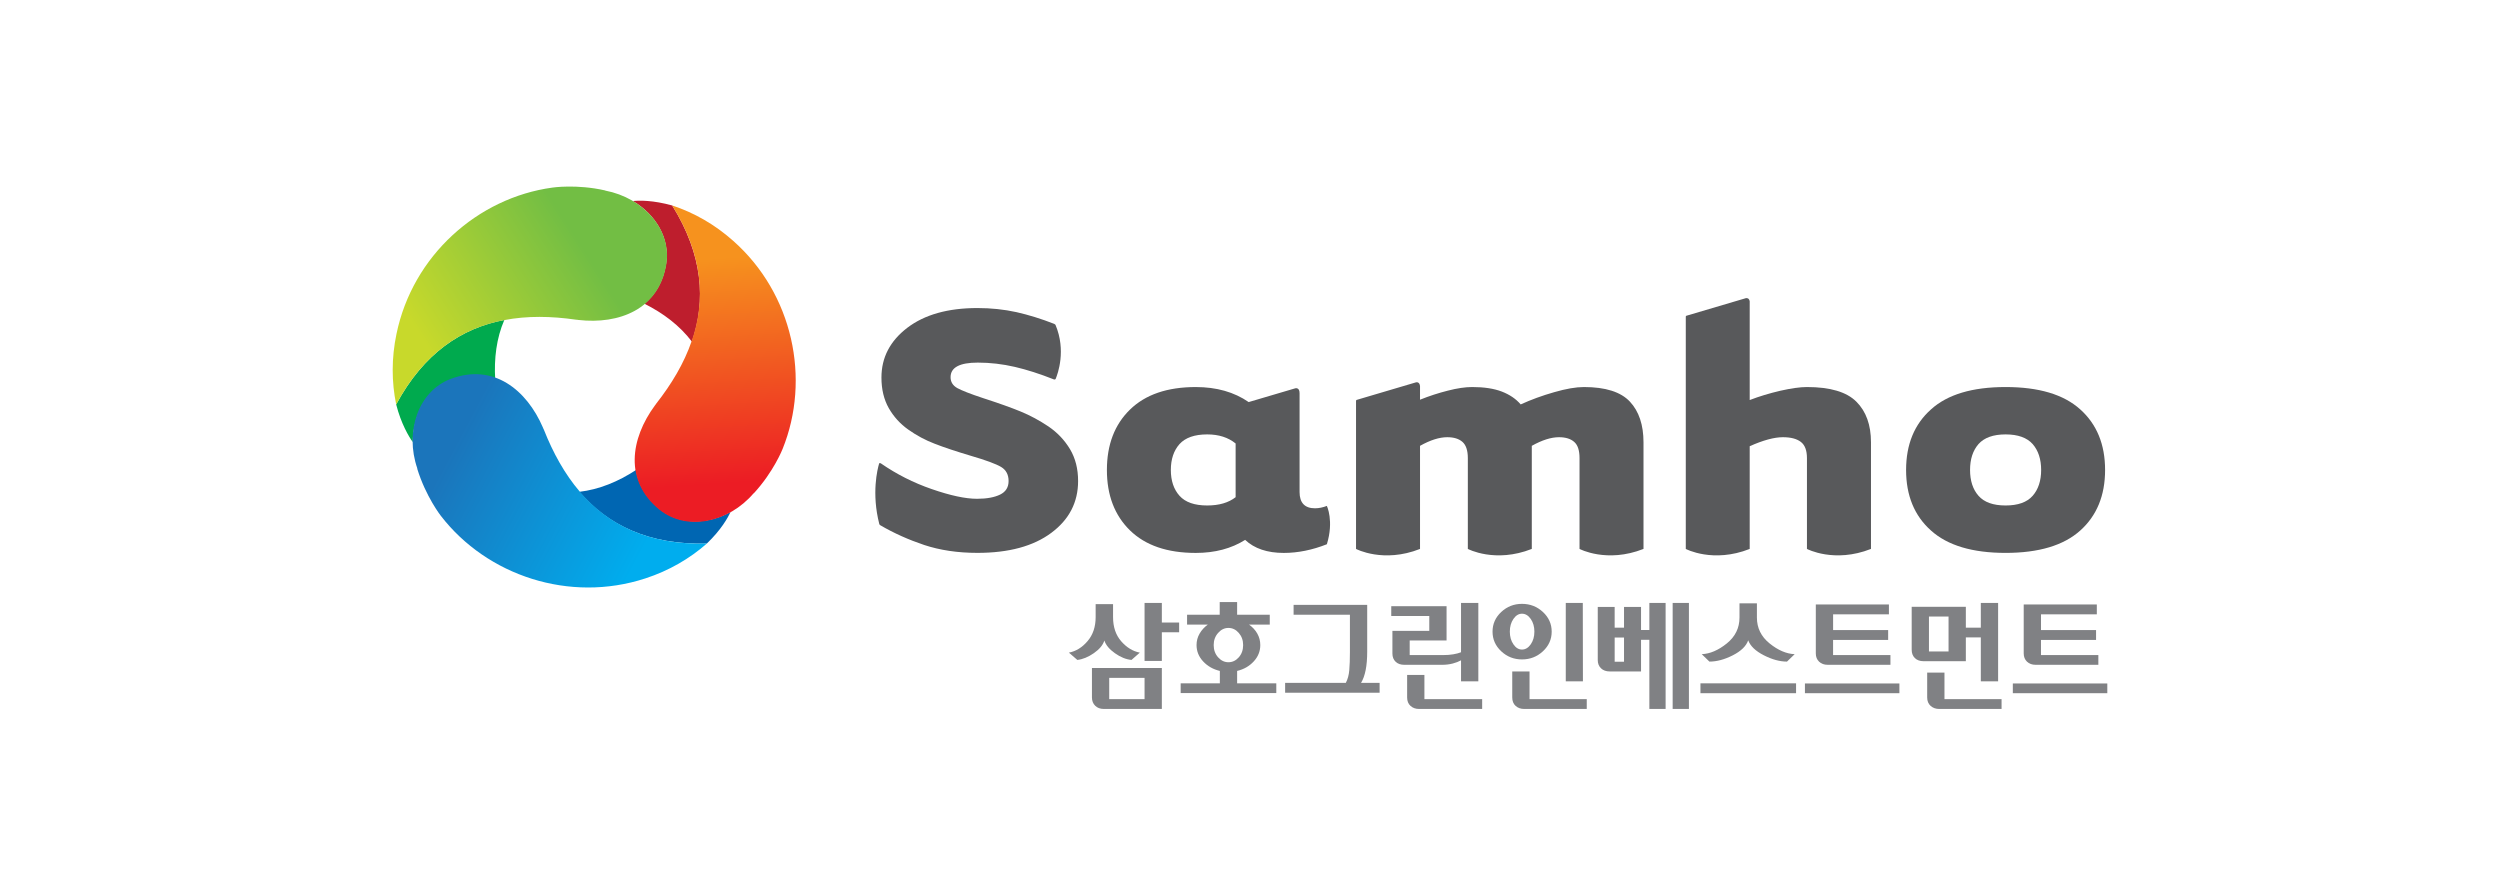<?xml version="1.0" encoding="utf-8"?>
<!-- Generator: Adobe Illustrator 16.0.0, SVG Export Plug-In . SVG Version: 6.00 Build 0)  -->
<!DOCTYPE svg PUBLIC "-//W3C//DTD SVG 1.1//EN" "http://www.w3.org/Graphics/SVG/1.1/DTD/svg11.dtd">
<svg version="1.1" id="Layer_1" xmlns="http://www.w3.org/2000/svg" xmlns:xlink="http://www.w3.org/1999/xlink" x="0px" y="0px"
	 width="335px" height="120px" viewBox="0 0 335 120" enable-background="new 0 0 335 120" xml:space="preserve">
<g>
	<g>
		<path fill="#BE1E2D" d="M90.079,27.535c-2.58-0.717-4.409-0.683-5.266-0.595c3.082,1.838,4.976,5.016,4.45,8.396
			c-0.371,2.38-1.431,4.14-2.909,5.367c2.53,1.259,4.761,2.957,6.359,5.076C94.618,40.273,94.188,34.153,90.079,27.535z"/>
		<path fill="#0066B2" d="M94.714,72.837c1.925-1.847,2.813-3.448,3.175-4.236c-3.142,1.725-6.854,1.76-9.501-0.395
			c-1.86-1.53-2.85-3.335-3.165-5.225c-2.356,1.549-4.963,2.625-7.598,2.923C81.416,70.336,86.923,73.047,94.714,72.837z"/>
		<path fill="#00AA4E" d="M53.087,54.192c0.656,2.591,1.716,4.344,2.218,5.042c0.068-3.58,1.758-6.994,4.951-8.219
			c2.251-0.858,4.308-0.815,6.102-0.149c-0.171-2.81,0.167-5.559,1.221-7.992C61.854,43.958,56.781,47.328,53.087,54.192z"/>
		<linearGradient id="SVGID_1_" gradientUnits="userSpaceOnUse" x1="94.41" y1="34.707" x2="96.425" y2="64.82">
			<stop  offset="0" style="stop-color:#F6921E"/>
			<stop  offset="1" style="stop-color:#EC1C24"/>
		</linearGradient>
		<path fill="url(#SVGID_1_)" d="M98.257,32.281c-2.485-2.215-5.278-3.791-8.178-4.746c0.004,0.009,0.012,0.027,0.012,0.036
			c4.118,6.625,4.491,12.649,2.583,18.165c-1.011,2.932-2.67,5.716-4.746,8.36c-0.018,0.034-0.044,0.077-0.07,0.104
			c-0.026,0.026-0.048,0.063-0.071,0.097c-0.007,0.017-0.007,0.017-0.029,0.034c-3.27,4.439-4.155,10.111,0.607,13.972
			c3.643,2.925,9.224,1.761,12.624-2.207l0.017,0.011c2.671-2.897,3.861-5.945,3.861-5.945
			C108.662,50.787,106.259,39.361,98.257,32.281z"/>
		<linearGradient id="SVGID_2_" gradientUnits="userSpaceOnUse" x1="86.273" y1="73.54" x2="60.721" y2="59.968">
			<stop  offset="0" style="stop-color:#00ADEE"/>
			<stop  offset="1" style="stop-color:#1B75BB"/>
		</linearGradient>
		<path fill="url(#SVGID_2_)" d="M86.483,77.505c3.168-1.034,5.928-2.645,8.231-4.668c-0.013,0-0.027,0-0.036,0
			c-7.8,0.203-13.193-2.52-16.983-6.95c-2.013-2.354-3.58-5.184-4.818-8.317c-0.023-0.025-0.044-0.068-0.057-0.114
			c-0.011-0.033-0.032-0.069-0.045-0.104c-0.008-0.018-0.015-0.026-0.015-0.043c-2.18-5.07-6.636-8.694-12.372-6.533
			c-4.364,1.665-6.171,7.066-4.462,12.012l-0.021,0.01c1.158,3.764,3.179,6.337,3.179,6.337
			C65.268,77.136,76.33,80.831,86.483,77.505z"/>
		<linearGradient id="SVGID_3_" gradientUnits="userSpaceOnUse" x1="57.05" y1="46.467" x2="78.028" y2="33.045">
			<stop  offset="0.006" style="stop-color:#C8D92B"/>
			<stop  offset="1" style="stop-color:#72BE44"/>
		</linearGradient>
		<path fill="url(#SVGID_3_)" d="M53.131,44.737c-0.684,3.257-0.661,6.453-0.044,9.463c0.009-0.017,0.013-0.027,0.017-0.034
			c3.704-6.862,8.75-10.191,14.476-11.275c3.042-0.588,6.282-0.535,9.607-0.053c0.043,0,0.089,0,0.132,0.008
			c0.039,0.017,0.083,0.017,0.114,0.017c0.021,0,0.026,0,0.051,0.009c5.474,0.63,10.838-1.427,11.81-7.485
			c0.736-4.603-3.054-8.868-8.193-9.849v-0.016c-3.837-0.876-7.069-0.385-7.069-0.385C64.004,26.501,55.293,34.267,53.131,44.737z"
			/>
	</g>
	<g>
		<path fill="#58595B" d="M140.498,57.15c-1.199-0.804-2.443-1.48-3.73-2.006c-1.292-0.533-2.972-1.128-5.049-1.801
			c-1.699-0.561-2.846-1.016-3.441-1.34c-0.6-0.341-0.901-0.822-0.901-1.462c0-1.304,1.215-1.952,3.65-1.952
			c1.66,0,3.317,0.193,4.973,0.577c1.606,0.376,3.339,0.927,5.212,1.673l0,0c0,0,0.194,0.069,0.251-0.079
			c0.288-0.692,1.417-3.8-0.026-7.224c-0.019-0.024-0.075-0.096-0.179-0.139c-1.747-0.686-3.427-1.2-5.041-1.567
			c-1.663-0.367-3.413-0.551-5.244-0.551c-3.948,0-7.081,0.883-9.393,2.644c-2.31,1.767-3.466,3.98-3.466,6.669
			c0,1.583,0.329,2.949,0.985,4.105c0.653,1.139,1.519,2.101,2.613,2.871c1.1,0.781,2.286,1.419,3.572,1.908
			c1.287,0.5,2.884,1.026,4.788,1.595c2.043,0.595,3.407,1.102,4.081,1.505c0.665,0.403,0.998,1.034,0.998,1.883
			c0,0.84-0.376,1.443-1.138,1.818c-0.758,0.369-1.785,0.562-3.091,0.562c-1.553,0-3.581-0.437-6.083-1.305
			c-2.435-0.841-4.702-1.987-6.812-3.447v0.007c-0.171-0.122-0.227,0.027-0.227,0.027l0,0c-0.221,0.745-1.033,3.973,0.026,8.105
			c0.007,0.026,0.043,0.107,0.118,0.148c1.842,1.077,3.808,1.953,5.887,2.651c2.119,0.702,4.491,1.061,7.143,1.061
			c4.201,0,7.495-0.893,9.893-2.678c2.398-1.777,3.598-4.099,3.598-6.95c0-1.629-0.358-3.048-1.081-4.264
			C142.655,58.981,141.695,57.964,140.498,57.15z"/>
		<path fill="#58595B" d="M176.206,68.111c-1.366,0-2.063-0.736-2.063-2.173V52.686c0-0.806-0.554-0.655-0.571-0.655l-6.25,1.846
			c-1.94-1.339-4.304-2.013-7.092-2.013c-3.808,0-6.745,1.007-8.811,3.02c-2.061,2.005-3.094,4.701-3.094,8.099
			c0,3.379,1.033,6.072,3.094,8.089c2.066,2.013,5.002,3.019,8.811,3.019c2.573,0,4.779-0.586,6.619-1.749
			c1.231,1.163,2.959,1.749,5.182,1.749c1.9,0,3.826-0.395,5.769-1.163c0.964-3.126,0-5.137,0-5.137
			C177.27,67.998,176.74,68.111,176.206,68.111z M165.574,66.622c-0.949,0.745-2.224,1.112-3.808,1.112
			c-1.694,0-2.93-0.43-3.708-1.296c-0.77-0.856-1.165-2.022-1.165-3.457c0-1.454,0.395-2.609,1.165-3.477
			c0.778-0.855,2.013-1.294,3.708-1.294c1.553,0,2.823,0.412,3.808,1.217V66.622z"/>
		<path fill="#58595B" d="M212.247,51.863c-1.068,0-2.392,0.227-3.992,0.691c-1.609,0.457-3.103,1.008-4.483,1.638
			c-0.631-0.744-1.475-1.314-2.534-1.724c-1.058-0.405-2.383-0.605-3.969-0.605c-0.92,0-2.002,0.159-3.253,0.482
			c-1.252,0.315-2.495,0.717-3.733,1.217V51.74c-0.053-0.55-0.421-0.535-0.534-0.508l-7.963,2.356
			c-0.021,0.008-0.072,0.053-0.078,0.114v19.855c0,0,3.654,1.943,8.575,0V59.741c1.374-0.77,2.591-1.155,3.651-1.155
			c0.884,0,1.558,0.21,2.038,0.631c0.475,0.419,0.718,1.146,0.718,2.169c0,1.375,0,5.429,0,12.17l0,0c0,0,3.646,1.943,8.57,0V59.741
			c1.374-0.77,2.592-1.155,3.646-1.155c0.88,0,1.563,0.21,2.037,0.631c0.481,0.419,0.714,1.146,0.714,2.169c0,1.375,0,5.429,0,12.17
			l0,0c0,0,3.652,1.943,8.572,0c0-8.293,0-13.052,0-14.287c0-2.328-0.61-4.149-1.819-5.445
			C217.192,52.52,215.135,51.863,212.247,51.863z"/>
		<path fill="#58595B" d="M242.132,51.863c-0.915,0-2.1,0.167-3.57,0.497c-1.463,0.344-2.828,0.754-4.102,1.246V40.377
			c-0.074-0.428-0.363-0.447-0.496-0.428l-7.992,2.364c0,0-0.077,0.034-0.077,0.122v31.123c0,0,3.641,1.943,8.565,0V59.794
			c1.799-0.805,3.282-1.208,4.447-1.208c1.06,0,1.86,0.21,2.407,0.631c0.548,0.419,0.817,1.146,0.817,2.169c0,1.375,0,5.429,0,12.17
			l0,0c0,0,3.655,1.943,8.58,0c0-8.293,0-13.052,0-14.287c0-2.328-0.657-4.149-1.961-5.445
			C247.447,52.52,245.243,51.863,242.132,51.863z"/>
		<path fill="#58595B" d="M278.75,54.856c-2.222-2.003-5.559-2.993-10.002-2.993c-4.442,0-7.776,0.99-9.991,2.993
			c-2.232,1.988-3.341,4.694-3.341,8.125c0,3.414,1.108,6.127,3.341,8.114c2.215,1.996,5.549,2.993,9.991,2.993
			c4.443,0,7.78-0.997,10.002-2.993c2.221-1.987,3.332-4.7,3.332-8.114C282.082,59.55,280.971,56.844,278.75,54.856z
			 M272.378,66.438c-0.763,0.866-1.969,1.296-3.63,1.296c-1.658,0-2.864-0.43-3.627-1.296c-0.757-0.856-1.134-2.022-1.134-3.457
			c0-1.454,0.377-2.609,1.134-3.477c0.763-0.855,1.969-1.294,3.627-1.294c1.661,0,2.867,0.439,3.63,1.294
			c0.753,0.868,1.136,2.023,1.136,3.477C273.514,64.416,273.131,65.582,272.378,66.438z"/>
	</g>
	<g>
		<path fill="#808184" d="M149.15,80.951V82.7c0,1.315,0.363,2.393,1.089,3.227c0.726,0.834,1.558,1.344,2.496,1.526l-1.115,0.978
			c-0.732-0.068-1.473-0.369-2.221-0.9c-0.75-0.531-1.221-1.101-1.415-1.706c-0.184,0.605-0.652,1.172-1.407,1.698
			c-0.756,0.524-1.493,0.828-2.213,0.908l-1.132-0.978c0.949-0.183,1.784-0.696,2.504-1.545c0.72-0.847,1.081-1.914,1.081-3.208
			v-1.749H149.15z M155.687,89.514V95h-7.771c-0.48,0-0.866-0.142-1.158-0.428c-0.291-0.286-0.438-0.656-0.438-1.114v-3.944H155.687
			z M153.371,93.682v-2.85h-4.735v2.85H153.371z M155.687,83.422h2.317v1.303h-2.317v3.843h-2.316v-7.771h2.316V83.422z"/>
		<path fill="#808184" d="M159.066,82.374h4.375v-1.698h2.334v1.698h4.374v1.321h-2.78c0.471,0.332,0.838,0.731,1.107,1.201
			s0.403,0.983,0.403,1.543c0,0.824-0.291,1.554-0.875,2.188c-0.583,0.635-1.327,1.063-2.229,1.277v1.665h5.249v1.304h-12.814V91.57
			h5.25v-1.665c-0.904-0.215-1.65-0.643-2.24-1.277s-0.883-1.364-0.883-2.188c0-0.56,0.138-1.073,0.412-1.543
			s0.641-0.869,1.098-1.201h-2.779V82.374z M163.227,84.813c-0.395,0.444-0.593,0.989-0.593,1.627c0,0.653,0.198,1.199,0.593,1.641
			c0.393,0.439,0.854,0.659,1.381,0.659c0.537,0,1-0.22,1.389-0.659c0.389-0.441,0.583-0.987,0.583-1.641
			c0-0.638-0.194-1.183-0.583-1.627c-0.389-0.448-0.852-0.671-1.389-0.671C164.081,84.142,163.62,84.364,163.227,84.813z"/>
		<path fill="#808184" d="M184.868,92.824h-12.661v-1.323h8.133c0.251-0.468,0.405-1.031,0.462-1.688
			c0.059-0.659,0.087-1.462,0.087-2.411v-5.027h-7.548v-1.32h9.863v6.279c0,0.938-0.068,1.757-0.205,2.453
			c-0.138,0.698-0.344,1.27-0.618,1.715h2.487V92.824z"/>
		<path fill="#808184" d="M198.096,80.796v10.5h-2.317v-2.813c-0.308,0.171-0.68,0.314-1.114,0.429
			c-0.435,0.112-0.909,0.172-1.424,0.172h-5.063c-0.49,0-0.88-0.137-1.165-0.413c-0.286-0.274-0.43-0.641-0.43-1.099v-3.036h4.941
			v-1.989h-5.096v-1.321h7.412v4.599h-4.941v1.955h4.479c0.503,0,0.957-0.033,1.363-0.104c0.405-0.068,0.751-0.159,1.037-0.274
			v-6.605H198.096z M190.872,93.682h7.737V95h-8.457c-0.459,0-0.839-0.136-1.142-0.41c-0.304-0.273-0.454-0.652-0.454-1.132v-3.021
			h2.315V93.682z"/>
		<path fill="#808184" d="M206.75,82.005c0.783,0.729,1.176,1.604,1.176,2.635c0,1.028-0.393,1.907-1.176,2.633
			c-0.783,0.727-1.718,1.09-2.806,1.09c-1.074,0-2-0.363-2.778-1.09C200.388,86.547,200,85.668,200,84.64
			c0-1.03,0.388-1.906,1.166-2.635c0.778-0.725,1.704-1.088,2.778-1.088C205.032,80.917,205.967,81.28,206.75,82.005z
			 M202.796,82.94c-0.321,0.47-0.479,1.035-0.479,1.699s0.158,1.23,0.479,1.697c0.32,0.471,0.704,0.704,1.148,0.704
			c0.458,0,0.85-0.233,1.177-0.704c0.325-0.467,0.487-1.033,0.487-1.697s-0.162-1.229-0.487-1.699
			c-0.327-0.468-0.719-0.704-1.177-0.704C203.5,82.236,203.116,82.473,202.796,82.94z M202.642,89.975h2.316v3.707h7.667V95h-8.388
			c-0.458,0-0.838-0.136-1.143-0.41c-0.303-0.273-0.453-0.652-0.453-1.132V89.975z M209.813,80.796h2.282l0.016,10.5h-2.298V80.796z
			"/>
		<path fill="#808184" d="M216.365,84.106h1.253v-2.778h2.281v3.088h1.115v-3.62h2.178V95h-2.178v-9.263h-1.115v4.237h-4.186
			c-0.493,0-0.884-0.139-1.176-0.42c-0.292-0.279-0.438-0.647-0.438-1.105v-7.121h2.265V84.106z M217.618,88.671v-3.242h-1.253
			v3.242H217.618z M226.315,80.796V95h-2.179V80.796H226.315z"/>
		<path fill="#808184" d="M240.674,92.892H227.86V91.57h12.813V92.892z M235.426,80.848v1.904c0,1.395,0.566,2.552,1.698,3.466
			c1.131,0.915,2.253,1.395,3.362,1.441l-1.03,0.995c-0.972,0-2.01-0.284-3.111-0.851c-1.105-0.565-1.801-1.23-2.085-1.999
			c-0.275,0.778-0.965,1.449-2.068,2.009c-1.104,0.561-2.147,0.841-3.131,0.841l-1.029-0.995c1.109-0.047,2.23-0.526,3.363-1.441
			c1.132-0.914,1.697-2.071,1.697-3.466v-1.904H235.426z"/>
		<path fill="#808184" d="M254.52,92.892h-12.66v-1.304h12.66V92.892z M245.633,85.755v2.024h7.686v1.305h-8.407
			c-0.479,0-0.865-0.142-1.156-0.422c-0.293-0.28-0.438-0.648-0.438-1.106v-6.554h9.797v1.322h-7.48v2.109h7.377v1.321H245.633z"/>
		<path fill="#808184" d="M267.747,80.796v10.5h-2.317v-5.883h-2.007v3.188h-5.661c-0.491,0-0.881-0.139-1.168-0.419
			c-0.285-0.279-0.428-0.649-0.428-1.107v-5.763h7.257v2.794h2.007v-3.311H267.747z M260.559,93.682h7.651V95h-8.355
			c-0.458,0-0.841-0.136-1.149-0.41c-0.309-0.273-0.464-0.652-0.464-1.132V90.13h2.317V93.682z M261.106,87.299v-4.683h-2.625v4.683
			H261.106z"/>
		<path fill="#808184" d="M282.379,92.892h-12.66v-1.304h12.66V92.892z M273.492,85.755v2.024h7.687v1.305h-8.406
			c-0.48,0-0.866-0.142-1.158-0.422c-0.291-0.28-0.438-0.648-0.438-1.106v-6.554h9.797v1.322h-7.48v2.109h7.378v1.321H273.492z"/>
	</g>
</g>
</svg>
